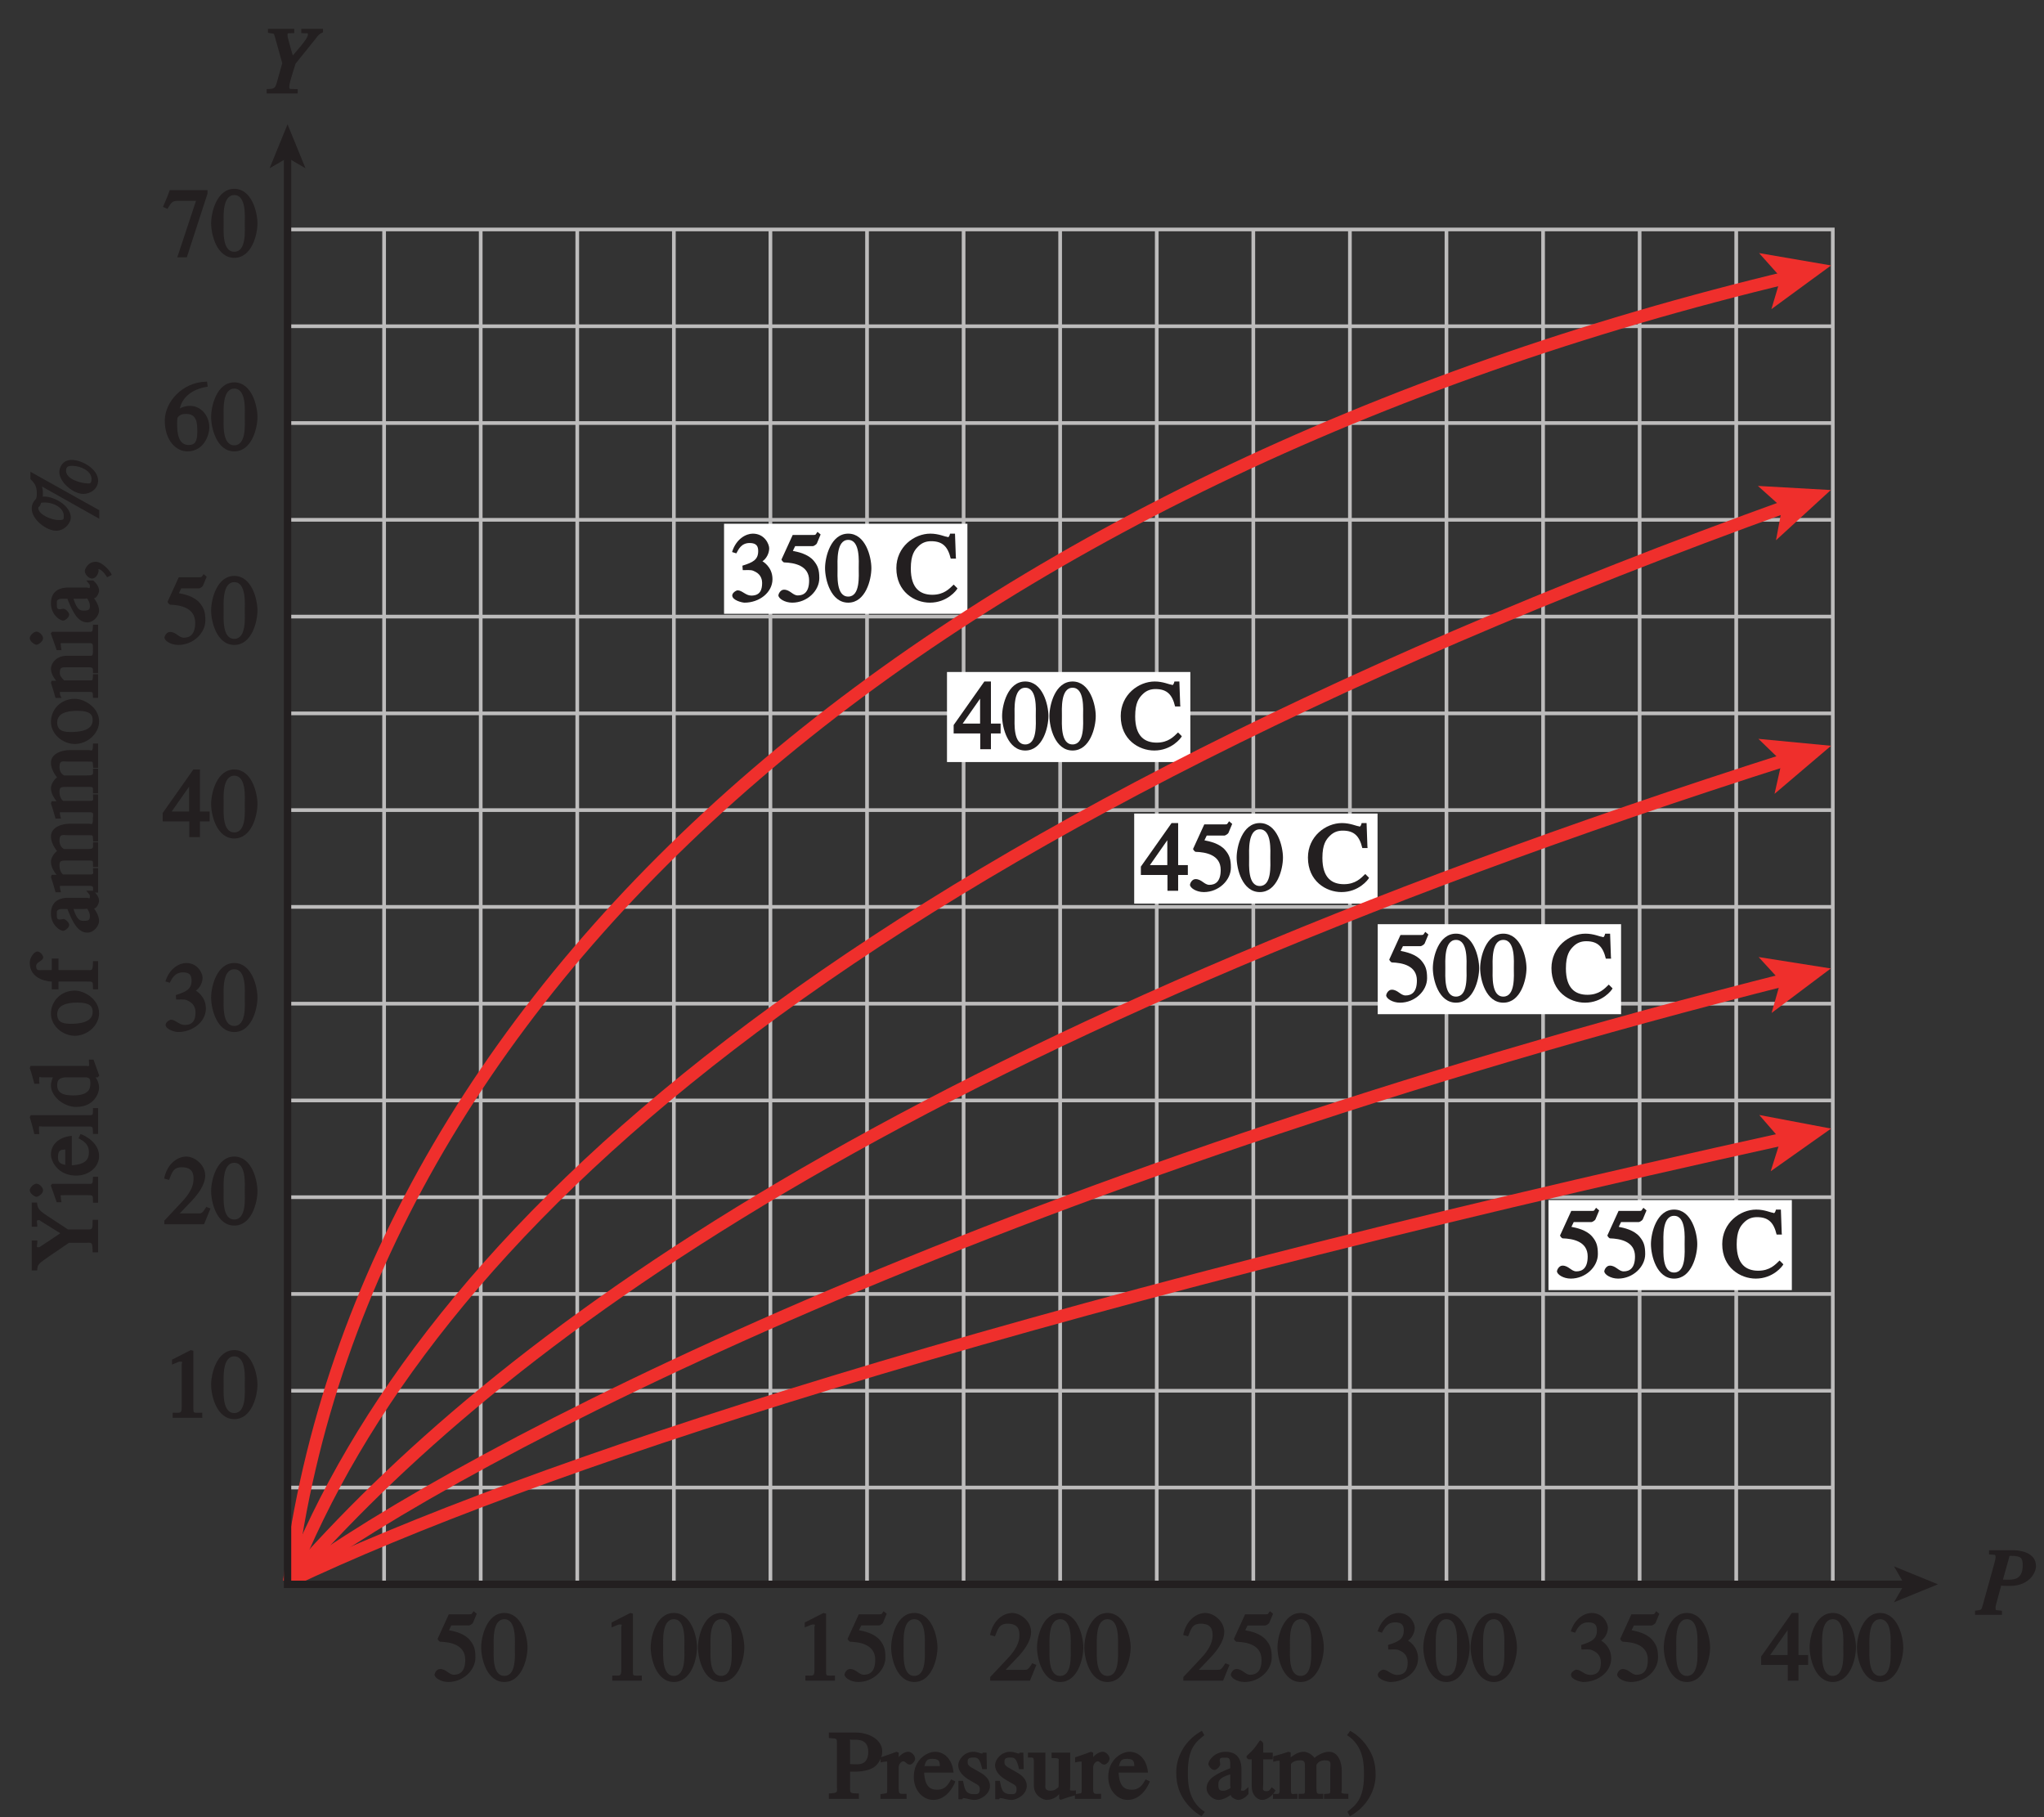 <?xml version="1.0" encoding="UTF-8"?>
<svg xmlns="http://www.w3.org/2000/svg" xmlns:xlink="http://www.w3.org/1999/xlink" width="194.4pt" height="172.8pt" viewBox="0 0 194.4 172.8" version="1.1">
<rect x="0" y="0" width="194.4" height="172.8" fill="#333333" stroke="none"/>
<defs>
<g>
<symbol overflow="visible" id="glyph0-0">
<path style="stroke:none;" d=""/>
</symbol>
<symbol overflow="visible" id="glyph0-1">
<path style="stroke:none;" d="M 4.047 -6.312 L 0.609 -6.312 L 0.391 -5.719 L -0.031 -4.719 L 0.391 -4.531 C 0.75 -5.078 0.797 -5.297 1.375 -5.297 L 3.109 -5.297 L 1.328 0.078 L 2.234 0.078 L 4.203 -5.984 L 4.203 -6.312 Z M 4.047 -6.312 "/>
</symbol>
<symbol overflow="visible" id="glyph0-2">
<path style="stroke:none;" d="M 2.25 -5.844 C 3.406 -5.844 3.25 -3.766 3.25 -3.156 C 3.25 -2.438 3.406 -0.453 2.25 -0.453 C 1.094 -0.453 1.234 -2.422 1.234 -3.156 C 1.234 -3.766 1.094 -5.844 2.25 -5.844 Z M 2.25 -6.438 C 0.594 -6.438 0.047 -4.219 0.047 -3.156 C 0.047 -2.062 0.594 0.125 2.25 0.125 C 3.906 0.125 4.453 -2.062 4.453 -3.156 C 4.453 -4.219 3.906 -6.438 2.25 -6.438 Z M 2.25 -6.438 "/>
</symbol>
<symbol overflow="visible" id="glyph0-3">
<path style="stroke:none;" d="M 4.25 -2.438 L 3.484 -2.438 L 3.484 -6.438 L 2.859 -6.438 L -0.062 -2.297 L -0.062 -1.5 L 2.469 -1.5 L 2.469 0 L 3.484 0 L 3.484 -1.5 L 4.406 -1.5 L 4.406 -2.438 Z M 2.625 -2.438 L 0.797 -2.438 L 2.688 -5.141 L 2.453 -5.141 L 2.453 -2.438 Z M 2.625 -2.438 "/>
</symbol>
<symbol overflow="visible" id="glyph0-4">
<path style="stroke:none;" d="M 4.016 -6.5 C 1.844 -6.438 0.141 -4.609 0.141 -2.797 C 0.141 -0.906 1.219 0.125 2.281 0.125 C 3.891 0.125 4.375 -1.469 4.375 -2.141 C 4.375 -3.344 3.516 -4.203 2.562 -4.203 C 2.047 -4.203 1.734 -4.047 1.578 -3.953 C 1.703 -4.719 2.438 -5.766 4.219 -6.031 L 4.156 -6.516 Z M 2.172 -3.438 C 3.125 -3.438 3.234 -2.703 3.234 -1.781 C 3.234 -0.766 2.984 -0.484 2.422 -0.484 C 1.75 -0.484 1.312 -0.969 1.312 -2.469 C 1.312 -3.016 1.344 -3.109 1.438 -3.188 C 1.672 -3.406 1.875 -3.438 2.172 -3.438 Z M 2.172 -3.438 "/>
</symbol>
<symbol overflow="visible" id="glyph0-5">
<path style="stroke:none;" d="M 1.625 -5.25 L 3.391 -5.25 C 3.484 -5.25 3.734 -5.422 3.766 -5.5 L 4.125 -6.359 L 3.828 -6.609 C 3.641 -6.359 3.688 -6.312 3.453 -6.312 L 1.469 -6.312 L 0.406 -3.984 C 0.391 -3.922 0.578 -3.703 0.641 -3.703 C 1.609 -3.672 3.031 -3.422 3.031 -1.984 C 3.031 -0.875 2.531 -0.562 1.953 -0.562 C 1.469 -0.562 1.219 -1.109 0.641 -1.109 C 0.281 -1.109 0.109 -0.672 0.109 -0.578 C 0.109 -0.266 0.719 0.125 1.422 0.125 C 2.844 0.125 4 -1 4 -2.203 C 4 -3 3.859 -3.391 3.469 -3.859 C 2.938 -4.5 1.969 -4.703 1.484 -4.797 L 1.703 -5.25 Z M 1.625 -5.25 "/>
</symbol>
<symbol overflow="visible" id="glyph0-6">
<path style="stroke:none;" d="M 1.375 -2.969 C 2 -2.984 2.094 -2.984 2.422 -2.812 C 3 -2.516 3.062 -1.984 3.062 -1.75 C 3.062 -1.078 2.859 -0.547 2.031 -0.547 C 1.5 -0.547 1.156 -1.047 0.734 -1.047 C 0.594 -1.047 0.219 -0.812 0.219 -0.562 C 0.219 -0.094 1.172 0.125 1.391 0.125 C 2.797 0.125 4.047 -0.844 4.047 -2.109 C 4.047 -3.297 3.109 -3.797 3.094 -3.812 C 3.453 -4.047 3.734 -4.547 3.734 -5.047 C 3.734 -5.406 3.328 -6.438 2.172 -6.438 C 1.562 -6.438 0.594 -5.969 0.203 -4.688 L 0.609 -4.562 C 0.797 -4.891 1.047 -5.547 1.875 -5.547 C 2.531 -5.547 2.688 -5.234 2.688 -4.781 C 2.688 -3.953 2.188 -3.703 1.188 -3.391 L 1.219 -2.969 Z M 1.375 -2.969 "/>
</symbol>
<symbol overflow="visible" id="glyph0-7">
<path style="stroke:none;" d="M 4.281 -1.578 L 4.094 -1.656 C 3.688 -1.016 3.641 -1.031 3.297 -1.031 L 1.562 -1.031 L 2.781 -2.312 C 3.172 -2.734 3.984 -3.688 3.984 -4.641 C 3.984 -5.641 3 -6.438 2.188 -6.438 C 1.391 -6.438 0.375 -5.812 0.078 -4.344 L 0.547 -4.219 C 0.828 -4.906 0.938 -5.422 1.75 -5.422 C 2.812 -5.422 2.875 -4.766 2.875 -4.297 C 2.875 -3.625 2.531 -2.938 1.75 -2.109 L 0.094 -0.344 L 0.094 0 L 3.875 0 L 4.484 -1.5 Z M 4.281 -1.578 "/>
</symbol>
<symbol overflow="visible" id="glyph0-8">
<path style="stroke:none;" d="M 1.062 0 L 3.703 0 L 3.703 -0.484 C 2.875 -0.484 2.859 -0.406 2.859 -0.844 L 2.859 -6.375 L 2.609 -6.438 L 0.828 -5.531 L 0.828 -5.062 C 1.5 -5.344 1.5 -5.344 1.609 -5.344 C 1.922 -5.344 1.75 -5.281 1.75 -5.078 L 1.75 -1.016 C 1.75 -0.344 1.578 -0.5 0.891 -0.484 L 0.891 0 Z M 1.062 0 "/>
</symbol>
<symbol overflow="visible" id="glyph0-9">
<path style="stroke:none;" d="M 0.141 -5.781 C 0.797 -5.719 0.734 -5.781 0.734 -5.141 L 0.734 -1.25 C 0.734 -0.609 0.906 -0.578 -0.031 -0.516 L -0.031 0 L 2.828 0 L 2.828 -0.516 C 1.969 -0.547 1.984 -0.5 1.984 -1.156 L 1.984 -2.594 C 2.031 -2.594 2.203 -2.594 2.422 -2.594 C 3.359 -2.594 4.062 -2.797 4.453 -3.172 C 4.594 -3.312 5.047 -3.812 5.047 -4.516 C 5.047 -5.656 3.766 -6.312 2.516 -6.312 L -0.031 -6.312 L -0.031 -5.797 Z M 1.984 -5.484 C 1.984 -5.781 1.922 -5.625 2.188 -5.625 C 2.578 -5.625 3.719 -5.781 3.719 -4.484 C 3.719 -3.125 2.688 -3.297 2.359 -3.297 C 2.172 -3.297 1.984 -3.312 1.984 -3.312 Z M 1.984 -5.484 "/>
</symbol>
<symbol overflow="visible" id="glyph0-10">
<path style="stroke:none;" d="M 0.516 -0.922 C 0.516 -0.422 0.547 -0.578 -0.125 -0.453 L -0.125 0 L 2.359 0 L 2.359 -0.484 C 1.75 -0.5 1.609 -0.359 1.609 -0.984 L 1.609 -3 C 1.609 -3.297 1.844 -3.578 2.047 -3.578 C 2.266 -3.578 2.359 -3.266 2.672 -3.266 C 2.891 -3.266 3.172 -3.594 3.172 -3.828 C 3.172 -4.125 2.828 -4.484 2.531 -4.484 C 2.188 -4.484 1.75 -4.25 1.375 -3.672 L 1.609 -3.672 L 1.609 -4.406 L 1.391 -4.484 C 0.953 -4.312 0.5 -4.156 -0.109 -3.953 L -0.109 -3.469 C 0.141 -3.531 0.25 -3.547 0.375 -3.547 C 0.516 -3.547 0.516 -3.703 0.516 -3.172 Z M 0.516 -0.922 "/>
</symbol>
<symbol overflow="visible" id="glyph0-11">
<path style="stroke:none;" d="M 3.547 -1.766 C 3.344 -1.438 3.078 -0.875 2.281 -0.875 C 1.688 -0.875 1.109 -1.078 1.031 -2.5 L 3.828 -2.5 C 3.703 -3.844 2.906 -4.484 2.062 -4.484 C 1.344 -4.484 0.047 -3.766 0.047 -2.094 C 0.047 -0.812 0.906 0.094 1.906 0.094 C 3.203 0.094 3.891 -1.312 4 -1.672 L 3.594 -1.859 Z M 1.031 -2.953 C 1.172 -3.75 1.375 -3.812 1.859 -3.812 C 2.578 -3.812 2.5 -3.391 2.531 -3.125 L 1.078 -3.125 Z M 1.031 -2.953 "/>
</symbol>
<symbol overflow="visible" id="glyph0-12">
<path style="stroke:none;" d="M 3 -3 L 2.969 -4.406 L 2.625 -4.406 C 2.547 -4.312 2.625 -4.312 2.547 -4.312 C 2.391 -4.312 2.109 -4.484 1.719 -4.484 C 0.844 -4.484 0.281 -3.719 0.281 -3.219 C 0.281 -2.547 0.828 -2.094 1.391 -1.766 L 1.906 -1.469 C 2.203 -1.312 2.328 -1.219 2.328 -0.938 C 2.328 -0.422 2.078 -0.453 1.766 -0.453 C 0.891 -0.453 0.875 -1.062 0.734 -1.719 L 0.297 -1.719 L 0.297 0.031 L 0.672 0.031 C 0.75 -0.094 0.672 -0.078 0.781 -0.078 C 1.031 -0.078 1.422 0.094 1.828 0.094 C 2.406 0.094 3.297 -0.453 3.297 -1.234 C 3.297 -1.781 2.938 -2.156 2.5 -2.438 L 1.516 -3 C 1.188 -3.203 1.172 -3.344 1.172 -3.516 C 1.172 -3.75 1.203 -3.938 1.703 -3.938 C 2.094 -3.938 2.328 -3.922 2.562 -2.828 L 3 -2.828 Z M 3 -3 "/>
</symbol>
<symbol overflow="visible" id="glyph0-13">
<path style="stroke:none;" d="M 4.312 -0.797 C 3.766 -0.781 3.922 -0.812 3.922 -1.141 L 3.922 -4.406 L 2.156 -4.406 L 2.156 -3.891 C 2.969 -3.875 2.828 -3.859 2.828 -3.5 L 2.828 -1.391 C 2.828 -1.094 2.812 -1.125 2.734 -1.047 C 2.484 -0.859 2.344 -0.781 2.062 -0.781 C 1.469 -0.781 1.562 -1.156 1.562 -1.281 L 1.562 -4.406 L -0.094 -4.406 L -0.094 -3.938 C 0.344 -3.906 0.469 -4.062 0.469 -3.516 L 0.469 -1.25 C 0.469 -0.297 1.344 0.094 1.703 0.094 C 1.875 0.094 2.422 0.016 2.766 -0.344 L 2.875 -0.453 L 2.875 -0.031 L 3 0.094 C 3.484 -0.078 3.828 -0.203 4.469 -0.359 L 4.469 -0.812 Z M 4.312 -0.797 "/>
</symbol>
<symbol overflow="visible" id="glyph0-14">
<path style="stroke:none;" d=""/>
</symbol>
<symbol overflow="visible" id="glyph0-15">
<path style="stroke:none;" d="M 2.531 -6.375 C 1.141 -5.547 0.266 -4.078 0.266 -2.531 C 0.266 -1.281 0.609 -0.516 1.047 0.141 C 1.391 0.641 1.984 1.266 2.672 1.641 L 2.984 1.234 C 1.328 0.172 1.375 -1.672 1.375 -2.594 C 1.375 -4.875 2.188 -5.453 2.938 -6.062 L 2.703 -6.484 Z M 2.531 -6.375 "/>
</symbol>
<symbol overflow="visible" id="glyph0-16">
<path style="stroke:none;" d="M 2.406 -1.281 C 2.406 -1.016 2.562 -1.078 2.109 -0.859 C 2.062 -0.844 1.922 -0.781 1.719 -0.781 C 1.391 -0.781 1.281 -0.875 1.281 -1.312 L 1.281 -1.328 C 1.281 -1.625 1.219 -1.969 2.406 -2.344 Z M 3.859 -0.891 C 3.75 -0.812 3.766 -0.781 3.578 -0.781 C 3.312 -0.781 3.469 -0.859 3.469 -1.109 L 3.469 -2.875 C 3.469 -3.406 3.312 -4.484 1.969 -4.484 C 0.922 -4.484 0.328 -3.672 0.328 -3.312 C 0.328 -3.172 0.609 -2.75 0.891 -2.75 C 1.125 -2.75 1.453 -3.109 1.453 -3.297 C 1.453 -3.391 1.406 -3.516 1.406 -3.656 C 1.406 -3.938 1.594 -3.922 1.891 -3.922 C 2.156 -3.922 2.406 -4 2.406 -3.344 L 2.406 -2.922 C 1.109 -2.406 0.156 -1.922 0.156 -1.016 C 0.156 -0.406 0.797 0.094 1.281 0.094 C 1.781 0.094 2.375 -0.312 2.453 -0.391 C 2.469 -0.094 3.016 0.094 3.172 0.094 C 3.328 0.094 3.719 0.031 4.141 -0.469 L 4.141 -1.125 Z M 3.859 -0.891 "/>
</symbol>
<symbol overflow="visible" id="glyph0-17">
<path style="stroke:none;" d="M 2.297 -4.406 L 1.547 -4.406 L 1.547 -5.266 C 1.547 -5.344 1.391 -5.562 1.234 -5.562 C 0.859 -5.031 0.734 -4.828 0.391 -4.484 C 0.188 -4.281 -0.047 -4.109 -0.047 -4 C -0.047 -3.969 0.016 -3.812 0.141 -3.766 L 0.453 -3.766 L 0.453 -1.219 C 0.453 -0.328 1 0.094 1.453 0.094 C 1.875 0.094 2.406 -0.25 2.719 -0.812 L 2.359 -1.109 C 2.172 -0.875 2.141 -0.734 1.844 -0.734 C 1.391 -0.734 1.547 -1.078 1.547 -1.359 L 1.547 -3.766 L 2.453 -3.766 L 2.453 -4.406 Z M 2.297 -4.406 "/>
</symbol>
<symbol overflow="visible" id="glyph0-18">
<path style="stroke:none;" d="M 0.609 -0.938 C 0.609 -0.328 0.5 -0.5 -0.031 -0.484 L -0.031 0 L 2.297 0 L 2.297 -0.484 C 1.828 -0.5 1.688 -0.328 1.688 -0.781 L 1.688 -3.312 C 1.688 -3.359 1.938 -3.672 2.562 -3.672 C 3.031 -3.672 3.016 -3.484 3.016 -2.891 L 3.016 -0.938 C 3.016 -0.359 2.984 -0.516 2.406 -0.484 L 2.406 0 L 4.75 0 L 4.75 -0.484 C 4.219 -0.5 4.109 -0.344 4.109 -1.031 L 4.109 -3.25 C 4.25 -3.469 4.453 -3.672 4.938 -3.672 C 5.594 -3.672 5.422 -3.312 5.422 -2.859 L 5.422 -0.953 C 5.422 -0.375 5.453 -0.547 4.828 -0.469 L 4.828 0 L 7.141 0 L 7.141 -0.484 L 6.734 -0.5 C 6.344 -0.562 6.516 -0.656 6.516 -0.859 L 6.516 -2.703 C 6.516 -3.375 6.234 -4.484 5.297 -4.484 C 4.578 -4.484 3.906 -3.891 3.922 -3.906 C 3.906 -3.938 3.469 -4.484 2.875 -4.484 C 2.391 -4.484 1.906 -4.156 1.656 -3.953 L 1.656 -4.422 L 1.438 -4.484 C 1.016 -4.344 0.594 -4.203 0 -4.047 L 0 -3.531 C 0.25 -3.594 0.328 -3.625 0.453 -3.625 C 0.609 -3.625 0.609 -3.781 0.609 -3.219 Z M 0.609 -0.938 "/>
</symbol>
<symbol overflow="visible" id="glyph0-19">
<path style="stroke:none;" d="M 0.453 1.547 C 1.859 0.719 2.734 -0.75 2.734 -2.297 C 2.734 -3.547 2.391 -4.312 1.938 -4.969 C 1.609 -5.469 1.016 -6.109 0.312 -6.469 L 0.016 -6.062 C 1.672 -5 1.625 -3.156 1.625 -2.234 C 1.625 0.047 0.797 0.625 0.047 1.219 L 0.281 1.641 Z M 0.453 1.547 "/>
</symbol>
<symbol overflow="visible" id="glyph0-20">
<path style="stroke:none;" d="M 5.734 -4.234 L 5.656 -6.438 L 5.188 -6.438 C 5.062 -5.953 4.938 -6.141 4.891 -6.141 C 4.703 -6.141 4.109 -6.438 3.312 -6.438 C 1.766 -6.438 0.078 -5.172 0.078 -3.156 C 0.078 -0.906 1.812 0.125 3.266 0.125 C 4.906 0.125 5.812 -1.047 5.891 -1.234 L 5.531 -1.594 C 5.125 -1.203 4.609 -0.625 3.5 -0.625 C 2.359 -0.625 1.453 -1.219 1.453 -3.125 C 1.453 -4.422 1.812 -4.875 2.156 -5.219 C 2.531 -5.594 2.938 -5.719 3.391 -5.719 C 4.5 -5.719 4.984 -5.172 5.25 -4.062 L 5.75 -4.062 Z M 5.734 -4.234 "/>
</symbol>
<symbol overflow="visible" id="glyph1-0">
<path style="stroke:none;" d=""/>
</symbol>
<symbol overflow="visible" id="glyph1-1">
<path style="stroke:none;" d="M -6.312 -6.328 L -6.312 -4.188 L -5.781 -4.188 C -5.781 -4.641 -5.938 -4.812 -5.656 -4.812 C -5.531 -4.812 -5.547 -4.781 -5.453 -4.719 L -3.594 -3.562 L -5.422 -2.344 C -5.531 -2.266 -5.578 -2.234 -5.672 -2.234 C -5.938 -2.234 -5.766 -2.297 -5.781 -2.875 L -6.312 -2.875 L -6.312 -0.031 L -5.797 -0.031 C -5.75 -0.609 -5.766 -0.609 -4.422 -1.531 L -2.766 -2.656 L -1.25 -2.656 C -0.562 -2.656 -0.547 -2.812 -0.516 -1.75 L 0 -1.75 L 0 -4.844 L -0.516 -4.844 C -0.531 -3.875 -0.5 -3.922 -1.156 -3.922 L -2.859 -3.922 L -4.812 -5.203 C -5.766 -5.828 -5.75 -6 -5.812 -6.484 L -6.312 -6.484 Z M -6.312 -6.328 "/>
</symbol>
<symbol overflow="visible" id="glyph1-2">
<path style="stroke:none;" d="M 0 -0.141 L 0 -2.438 L -0.484 -2.438 C -0.516 -1.656 -0.5 -1.766 -1.094 -1.766 L -4.375 -1.766 L -4.5 -1.609 C -4.312 -1.109 -4.156 -0.641 -3.938 -0.016 L -3.484 -0.016 C -3.531 -0.297 -3.547 -0.406 -3.547 -0.547 C -3.547 -0.688 -3.703 -0.688 -3.172 -0.688 L -1.094 -0.688 C -0.391 -0.688 -0.516 -0.703 -0.484 0.031 L 0 0.031 Z M -5.859 -0.531 C -5.688 -0.531 -5.234 -0.828 -5.234 -1.156 C -5.234 -1.422 -5.594 -1.781 -5.859 -1.781 C -6.109 -1.781 -6.5 -1.422 -6.5 -1.156 C -6.5 -0.844 -6.031 -0.531 -5.859 -0.531 Z M -5.859 -0.531 "/>
</symbol>
<symbol overflow="visible" id="glyph1-3">
<path style="stroke:none;" d="M -1.766 -3.547 C -1.438 -3.344 -0.875 -3.078 -0.875 -2.281 C -0.875 -1.688 -1.078 -1.109 -2.5 -1.031 L -2.5 -3.828 C -3.844 -3.703 -4.484 -2.906 -4.484 -2.062 C -4.484 -1.344 -3.766 -0.047 -2.094 -0.047 C -0.812 -0.047 0.094 -0.906 0.094 -1.906 C 0.094 -3.203 -1.312 -3.891 -1.672 -4 L -1.859 -3.594 Z M -2.953 -1.031 C -3.75 -1.172 -3.812 -1.375 -3.812 -1.859 C -3.812 -2.578 -3.391 -2.5 -3.125 -2.531 L -3.125 -1.078 Z M -2.953 -1.031 "/>
</symbol>
<symbol overflow="visible" id="glyph1-4">
<path style="stroke:none;" d="M 0 -0.188 L 0 -2.469 L -0.484 -2.469 C -0.516 -1.797 -0.406 -1.797 -0.922 -1.797 L -6.406 -1.797 L -6.5 -1.609 C -6.344 -1.125 -6.219 -0.641 -6.062 0 L -5.594 0 C -5.609 -0.281 -5.625 -0.359 -5.625 -0.484 C -5.625 -0.828 -5.656 -0.719 -5.25 -0.719 L -0.953 -0.719 C -0.453 -0.719 -0.516 -0.719 -0.484 -0.016 L 0 -0.016 Z M 0 -0.188 "/>
</symbol>
<symbol overflow="visible" id="glyph1-5">
<path style="stroke:none;" d="M -1.078 -2.891 C -0.75 -2.812 -0.734 -2.641 -0.734 -2.266 C -0.734 -1.672 -1.047 -1.172 -2.391 -1.172 C -3.625 -1.172 -3.891 -1.625 -3.891 -2.141 C -3.891 -2.562 -3.766 -2.828 -3.156 -2.891 Z M -0.875 -4.422 C -0.828 -3.812 -0.828 -3.984 -1.203 -3.984 L -6.422 -3.984 L -6.5 -3.766 C -6.344 -3.344 -6.219 -2.891 -6.062 -2.281 L -5.578 -2.281 C -5.609 -2.516 -5.609 -2.609 -5.609 -2.656 C -5.609 -3.062 -5.594 -2.891 -5.328 -2.891 L -4.297 -2.891 C -4.312 -2.875 -4.484 -2.5 -4.484 -2.109 C -4.484 -1.094 -3.281 -0.078 -2.094 -0.078 C -0.266 -0.078 0.094 -1.531 0.094 -1.875 C 0.094 -2.547 -0.281 -3 -0.484 -3.125 L -0.484 -2.891 L -0.031 -2.891 L 0.109 -3.062 C -0.078 -3.578 -0.219 -3.984 -0.438 -4.578 L -0.875 -4.578 Z M -0.875 -4.422 "/>
</symbol>
<symbol overflow="visible" id="glyph1-6">
<path style="stroke:none;" d=""/>
</symbol>
<symbol overflow="visible" id="glyph1-7">
<path style="stroke:none;" d="M -4.484 -2.203 C -4.484 -1 -3.328 -0.094 -2.219 -0.094 C -1.016 -0.094 0.094 -1.078 0.094 -2.234 C 0.094 -3.594 -1.328 -4.391 -2.219 -4.391 C -3.531 -4.391 -4.484 -3.391 -4.484 -2.203 Z M -0.516 -2.359 C -0.516 -1.281 -1.984 -1.234 -2.656 -1.234 C -3.594 -1.234 -3.891 -1.562 -3.891 -2.141 C -3.891 -2.969 -3.078 -3.25 -1.969 -3.25 C -0.672 -3.25 -0.516 -2.812 -0.516 -2.359 Z M -0.516 -2.359 "/>
</symbol>
<symbol overflow="visible" id="glyph1-8">
<path style="stroke:none;" d="M -4.406 -2.781 L -4.406 -1.844 L -5.266 -1.844 C -5.594 -1.844 -5.891 -1.719 -5.891 -2.219 C -5.891 -2.641 -5.219 -2.688 -5.219 -3.062 C -5.219 -3.234 -5.516 -3.609 -5.766 -3.609 C -6.078 -3.609 -6.5 -3.047 -6.5 -2.547 C -6.5 -0.922 -4.719 -0.75 -4.406 -0.75 L -4.406 -0.016 L -3.766 -0.016 L -3.766 -0.75 L -1.109 -0.75 C -0.406 -0.75 -0.516 -0.781 -0.484 -0.016 L 0 -0.016 L 0 -2.688 L -0.484 -2.688 C -0.5 -1.688 -0.562 -1.844 -1.109 -1.844 L -3.766 -1.844 L -3.766 -2.938 L -4.406 -2.938 Z M -4.406 -2.781 "/>
</symbol>
<symbol overflow="visible" id="glyph1-9">
<path style="stroke:none;" d="M -1.281 -2.406 C -1.016 -2.406 -1.078 -2.562 -0.859 -2.109 C -0.844 -2.062 -0.781 -1.922 -0.781 -1.719 C -0.781 -1.391 -0.875 -1.281 -1.312 -1.281 L -1.328 -1.281 C -1.625 -1.281 -1.969 -1.219 -2.344 -2.406 Z M -0.891 -3.859 C -0.812 -3.75 -0.781 -3.766 -0.781 -3.578 C -0.781 -3.312 -0.859 -3.469 -1.109 -3.469 L -2.875 -3.469 C -3.406 -3.469 -4.484 -3.312 -4.484 -1.969 C -4.484 -0.922 -3.672 -0.328 -3.312 -0.328 C -3.172 -0.328 -2.75 -0.609 -2.75 -0.891 C -2.75 -1.125 -3.109 -1.453 -3.297 -1.453 C -3.391 -1.453 -3.516 -1.406 -3.656 -1.406 C -3.938 -1.406 -3.922 -1.594 -3.922 -1.891 C -3.922 -2.156 -4 -2.406 -3.344 -2.406 L -2.922 -2.406 C -2.406 -1.109 -1.922 -0.156 -1.016 -0.156 C -0.406 -0.156 0.094 -0.797 0.094 -1.281 C 0.094 -1.781 -0.312 -2.375 -0.391 -2.453 C -0.094 -2.469 0.094 -3.016 0.094 -3.172 C 0.094 -3.328 0.031 -3.719 -0.469 -4.141 L -1.125 -4.141 Z M -0.891 -3.859 "/>
</symbol>
<symbol overflow="visible" id="glyph1-10">
<path style="stroke:none;" d="M -0.938 -0.609 C -0.328 -0.609 -0.5 -0.5 -0.484 0.031 L 0 0.031 L 0 -2.297 L -0.484 -2.297 C -0.5 -1.828 -0.328 -1.688 -0.781 -1.688 L -3.312 -1.688 C -3.359 -1.688 -3.672 -1.938 -3.672 -2.562 C -3.672 -3.031 -3.484 -3.016 -2.891 -3.016 L -0.938 -3.016 C -0.359 -3.016 -0.516 -2.984 -0.484 -2.406 L 0 -2.406 L 0 -4.75 L -0.484 -4.75 C -0.5 -4.219 -0.344 -4.109 -1.031 -4.109 L -3.25 -4.109 C -3.469 -4.25 -3.672 -4.453 -3.672 -4.938 C -3.672 -5.594 -3.312 -5.422 -2.859 -5.422 L -0.953 -5.422 C -0.375 -5.422 -0.547 -5.453 -0.469 -4.828 L 0 -4.828 L 0 -7.141 L -0.484 -7.141 L -0.5 -6.734 C -0.562 -6.344 -0.656 -6.516 -0.859 -6.516 L -2.703 -6.516 C -3.375 -6.516 -4.484 -6.234 -4.484 -5.297 C -4.484 -4.578 -3.891 -3.906 -3.906 -3.922 C -3.938 -3.906 -4.484 -3.469 -4.484 -2.875 C -4.484 -2.391 -4.156 -1.906 -3.953 -1.656 L -4.422 -1.656 L -4.484 -1.438 C -4.344 -1.016 -4.203 -0.594 -4.047 0 L -3.531 0 C -3.594 -0.25 -3.625 -0.328 -3.625 -0.453 C -3.625 -0.609 -3.781 -0.609 -3.219 -0.609 Z M -0.938 -0.609 "/>
</symbol>
<symbol overflow="visible" id="glyph1-11">
<path style="stroke:none;" d="M -0.984 -0.547 C -0.453 -0.547 -0.516 -0.578 -0.484 0.016 L 0 0.016 L 0 -2.234 L -0.484 -2.234 C -0.516 -1.609 -0.484 -1.641 -0.781 -1.641 L -3.234 -1.641 C -3.516 -1.938 -3.641 -2.094 -3.641 -2.359 C -3.641 -2.891 -3.484 -2.891 -2.938 -2.891 L -1.062 -2.891 C -0.375 -2.891 -0.516 -2.828 -0.484 -2.328 L 0 -2.328 L 0 -4.531 L -0.484 -4.531 C -0.516 -3.922 -0.484 -3.984 -0.906 -3.984 L -2.969 -3.984 C -4.062 -3.984 -4.484 -3.172 -4.484 -2.766 C -4.484 -2.234 -4.125 -1.766 -3.984 -1.609 L -4.422 -1.609 L -4.484 -1.391 C -4.344 -0.969 -4.203 -0.547 -4.047 0.031 L -3.484 0.031 C -3.641 -0.297 -3.625 -0.281 -3.625 -0.406 C -3.625 -0.547 -3.781 -0.547 -3.219 -0.547 Z M -0.984 -0.547 "/>
</symbol>
<symbol overflow="visible" id="glyph1-12">
<path style="stroke:none;" d="M 1.266 -0.75 C 1.172 -1.016 0.406 -1.922 -0.219 -1.922 C -0.969 -1.922 -1.266 -1.234 -1.266 -1.031 C -1.266 -0.797 -0.953 -0.328 -0.562 -0.328 C -0.203 -0.328 0.047 -0.828 0.047 -1.062 C 0.047 -1.125 0.047 -1.172 0.031 -1.203 C 0.031 -1.234 0.016 -1.266 0.016 -1.281 C 0.016 -1.344 -0.109 -1.234 -0.031 -1.234 C 0.141 -1.234 0.422 -1.141 0.859 -0.453 L 1.297 -0.672 Z M 1.266 -0.75 "/>
</symbol>
<symbol overflow="visible" id="glyph1-13">
<path style="stroke:none;" d="M -3.688 -5.969 C -3.688 -4.984 -2.359 -3.875 -1.406 -3.875 C -0.781 -3.875 0 -4.312 0 -5.141 C 0 -6.234 -1.516 -7.109 -2.516 -7.109 C -3.453 -7.109 -3.688 -6.297 -3.688 -5.969 Z M -3.047 -6.078 C -3.047 -6.438 -2.891 -6.547 -2.453 -6.547 C -1.688 -6.547 -0.625 -6.078 -0.625 -5.297 C -0.625 -4.719 -0.938 -4.891 -1.125 -4.891 C -1.5 -4.891 -3.047 -5.219 -3.047 -6.078 Z M -6.438 -5.703 L -6.438 -5.297 C -6.109 -4.938 -5.828 -4.703 -5.828 -3.938 C -5.828 -3.469 -5.891 -3.422 -6.016 -3.281 C -6.141 -3.141 -6.312 -2.891 -6.312 -2.484 C -6.312 -1.422 -4.891 -0.375 -4 -0.375 C -3.094 -0.375 -2.594 -1.203 -2.594 -1.609 C -2.594 -2.766 -4.172 -3.625 -5.109 -3.625 C -5.297 -3.625 -5.375 -3.594 -5.234 -3.641 C -5.281 -3.531 -5.25 -3.641 -5.25 -3.984 C -5.25 -4.469 -5.422 -4.844 -5.469 -4.891 L -5.609 -4.734 L 0.109 -1.516 L 0.109 -2.328 L -6.438 -5.984 Z M -3.266 -1.797 C -3.266 -1.438 -3.25 -1.391 -3.75 -1.391 C -4.484 -1.391 -5.688 -1.938 -5.688 -2.531 C -5.688 -2.703 -5.547 -2.578 -5.422 -3.031 C -5.406 -3.031 -5.297 -3.062 -5.141 -3.062 C -4.141 -3.062 -3.266 -2.516 -3.266 -1.797 Z M -3.266 -1.797 "/>
</symbol>
<symbol overflow="visible" id="glyph2-0">
<path style="stroke:none;" d=""/>
</symbol>
<symbol overflow="visible" id="glyph2-1">
<path style="stroke:none;" d="M 1.312 -5.734 C 1.688 -5.688 1.766 -5.797 1.766 -5.469 C 1.766 -5.344 1.688 -5.016 1.625 -4.812 L 0.562 -0.984 C 0.391 -0.406 0.453 -0.484 -0.188 -0.391 L -0.188 0 L 2.375 0 L 2.375 -0.391 C 1.734 -0.484 1.766 -0.359 1.766 -0.672 C 1.766 -0.812 1.766 -0.812 1.875 -1.219 L 2.297 -2.781 C 2.375 -2.766 2.5 -2.75 3.125 -2.75 C 4.938 -2.75 5.609 -3.984 5.609 -4.641 C 5.609 -6 3.938 -6.141 3.547 -6.141 L 1.141 -6.141 L 1.141 -5.75 Z M 3.062 -5.484 C 3.109 -5.594 2.984 -5.609 3.266 -5.609 C 4.25 -5.609 4.344 -5.359 4.344 -4.703 C 4.344 -3.219 3.328 -3.344 2.656 -3.344 C 2.547 -3.344 2.438 -3.359 2.469 -3.359 Z M 3.062 -5.484 "/>
</symbol>
<symbol overflow="visible" id="glyph2-2">
<path style="stroke:none;" d="M 0.812 -5.734 C 1.281 -5.656 1.172 -5.781 1.328 -5.281 L 2 -2.875 L 1.469 -0.984 C 1.297 -0.391 1.125 -0.453 0.516 -0.406 L 0.516 0 L 3.469 0 L 3.469 -0.406 C 2.672 -0.453 2.672 -0.328 2.672 -0.672 C 2.672 -0.922 2.859 -1.5 3 -1.984 L 3.266 -2.828 L 5.188 -5.219 C 5.469 -5.578 5.453 -5.609 5.875 -5.812 L 5.875 -6.141 L 3.812 -6.141 L 3.812 -5.734 C 4.453 -5.688 4.438 -5.812 4.438 -5.562 C 4.438 -5.188 3.203 -3.859 3 -3.609 C 2.875 -4.094 2.5 -5.281 2.5 -5.531 C 2.5 -5.812 2.562 -5.703 3.141 -5.734 L 3.141 -6.141 L 0.641 -6.141 L 0.641 -5.766 Z M 0.812 -5.734 "/>
</symbol>
</g>
<clipPath id="clip1">
  <path d="M 78 164 L 131 164 L 131 172.801 L 78 172.801 Z M 78 164 "/>
</clipPath>
<clipPath id="clip2">
  <path d="M 0 0 L 194.398 0 L 194.398 172.801 L 0 172.801 Z M 0 0 "/>
</clipPath>
</defs>
<g id="surface1">
<path style="fill:none;stroke-width:0.35;stroke-linecap:butt;stroke-linejoin:miter;stroke:rgb(74.12%,73.648%,73.766%);stroke-opacity:1;stroke-miterlimit:4;" d="M 139.319 623.827 L 139.319 494.932 M 130.131 623.827 L 130.131 494.932 M 157.69 623.827 L 157.69 494.932 M 148.502 623.827 L 148.502 494.932 M 176.061 623.827 L 176.061 494.932 M 166.873 623.827 L 166.873 494.932 M 194.428 623.827 L 194.428 494.932 M 185.245 623.827 L 185.245 494.932 M 212.799 623.827 L 212.799 494.932 M 203.616 623.827 L 203.616 494.932 M 231.17 623.827 L 231.17 494.932 M 221.987 623.827 L 221.987 494.932 M 249.541 623.827 L 249.541 494.932 M 258.729 623.827 L 258.729 494.932 M 240.358 623.827 L 240.358 494.932 M 120.983 605.373 L 267.916 605.373 M 120.983 614.577 L 267.916 614.577 M 120.983 586.967 L 267.916 586.967 M 120.983 596.17 L 267.916 596.17 M 120.983 568.565 L 267.916 568.565 M 120.983 577.764 L 267.916 577.764 M 120.983 550.159 L 267.916 550.159 M 120.983 559.362 L 267.916 559.362 M 120.983 531.756 L 267.916 531.756 M 120.983 540.955 L 267.916 540.955 M 120.983 513.35 L 267.916 513.35 M 120.983 504.147 L 267.916 504.147 M 120.983 522.553 L 267.916 522.553 M 120.948 623.78 L 267.913 623.78 L 267.913 494.944 L 120.948 494.944 Z M 120.948 623.78 " transform="matrix(1,0,0,-1,-93.6,645.6)"/>
<g style="fill:rgb(13.73%,12.16%,12.549%);fill-opacity:1;">
  <use xlink:href="#glyph0-1" x="15.533" y="24.393"/>
  <use xlink:href="#glyph0-2" x="20.033" y="24.393"/>
</g>
<g style="fill:rgb(13.73%,12.16%,12.549%);fill-opacity:1;">
  <use xlink:href="#glyph0-3" x="167.562" y="159.819"/>
  <use xlink:href="#glyph0-2" x="172.062" y="159.819"/>
  <use xlink:href="#glyph0-2" x="176.562" y="159.819"/>
</g>
<g style="fill:rgb(13.73%,12.16%,12.549%);fill-opacity:1;">
  <use xlink:href="#glyph0-4" x="15.533" y="42.798"/>
  <use xlink:href="#glyph0-2" x="20.033" y="42.798"/>
</g>
<g style="fill:rgb(13.73%,12.16%,12.549%);fill-opacity:1;">
  <use xlink:href="#glyph0-5" x="15.533" y="61.203"/>
  <use xlink:href="#glyph0-2" x="20.033" y="61.203"/>
</g>
<g style="fill:rgb(13.73%,12.16%,12.549%);fill-opacity:1;">
  <use xlink:href="#glyph0-3" x="15.533" y="79.608"/>
  <use xlink:href="#glyph0-2" x="20.033" y="79.608"/>
</g>
<g style="fill:rgb(13.73%,12.16%,12.549%);fill-opacity:1;">
  <use xlink:href="#glyph0-6" x="15.533" y="98.013"/>
  <use xlink:href="#glyph0-2" x="20.033" y="98.013"/>
</g>
<g style="fill:rgb(13.73%,12.16%,12.549%);fill-opacity:1;">
  <use xlink:href="#glyph0-7" x="15.533" y="116.418"/>
  <use xlink:href="#glyph0-2" x="20.033" y="116.418"/>
</g>
<g style="fill:rgb(13.73%,12.16%,12.549%);fill-opacity:1;">
  <use xlink:href="#glyph0-8" x="15.533" y="134.823"/>
  <use xlink:href="#glyph0-2" x="20.033" y="134.823"/>
</g>
<g style="fill:rgb(13.73%,12.16%,12.549%);fill-opacity:1;">
  <use xlink:href="#glyph0-6" x="149.191" y="159.82"/>
  <use xlink:href="#glyph0-5" x="153.691" y="159.82"/>
  <use xlink:href="#glyph0-2" x="158.191" y="159.82"/>
</g>
<g style="fill:rgb(13.73%,12.16%,12.549%);fill-opacity:1;">
  <use xlink:href="#glyph0-6" x="130.821" y="159.82"/>
  <use xlink:href="#glyph0-2" x="135.321" y="159.82"/>
  <use xlink:href="#glyph0-2" x="139.821" y="159.82"/>
</g>
<g style="fill:rgb(13.73%,12.16%,12.549%);fill-opacity:1;">
  <use xlink:href="#glyph0-7" x="112.451" y="159.82"/>
  <use xlink:href="#glyph0-5" x="116.951" y="159.82"/>
  <use xlink:href="#glyph0-2" x="121.451" y="159.82"/>
</g>
<g style="fill:rgb(13.73%,12.16%,12.549%);fill-opacity:1;">
  <use xlink:href="#glyph0-7" x="94.081" y="159.82"/>
  <use xlink:href="#glyph0-2" x="98.581" y="159.82"/>
  <use xlink:href="#glyph0-2" x="103.081" y="159.82"/>
</g>
<g clip-path="url(#clip1)" clip-rule="nonzero">
<g style="fill:rgb(13.73%,12.16%,12.549%);fill-opacity:1;">
  <use xlink:href="#glyph0-9" x="78.86" y="171.064"/>
  <use xlink:href="#glyph0-10" x="83.864" y="171.064"/>
  <use xlink:href="#glyph0-11" x="86.861" y="171.064"/>
  <use xlink:href="#glyph0-12" x="90.857" y="171.064"/>
  <use xlink:href="#glyph0-12" x="94.358" y="171.064"/>
  <use xlink:href="#glyph0-13" x="97.859" y="171.064"/>
  <use xlink:href="#glyph0-10" x="102.359" y="171.064"/>
  <use xlink:href="#glyph0-11" x="105.356" y="171.064"/>
  <use xlink:href="#glyph0-14" x="109.352" y="171.064"/>
  <use xlink:href="#glyph0-15" x="111.602" y="171.064"/>
  <use xlink:href="#glyph0-16" x="114.599" y="171.064"/>
  <use xlink:href="#glyph0-17" x="118.595" y="171.064"/>
  <use xlink:href="#glyph0-18" x="121.097" y="171.064"/>
  <use xlink:href="#glyph0-19" x="128.099" y="171.064"/>
</g>
</g>
<g style="fill:rgb(13.73%,12.16%,12.549%);fill-opacity:1;">
  <use xlink:href="#glyph1-1" x="9.33" y="120.837"/>
  <use xlink:href="#glyph1-2" x="9.33" y="114.339"/>
  <use xlink:href="#glyph1-3" x="9.33" y="111.837"/>
  <use xlink:href="#glyph1-4" x="9.33" y="107.841"/>
  <use xlink:href="#glyph1-5" x="9.33" y="105.339"/>
  <use xlink:href="#glyph1-6" x="9.33" y="100.839"/>
  <use xlink:href="#glyph1-7" x="9.33" y="98.589"/>
  <use xlink:href="#glyph1-8" x="9.33" y="94.089"/>
  <use xlink:href="#glyph1-6" x="9.33" y="91.092"/>
  <use xlink:href="#glyph1-9" x="9.33" y="88.842"/>
  <use xlink:href="#glyph1-10" x="9.33" y="84.846"/>
  <use xlink:href="#glyph1-10" x="9.33" y="77.844"/>
  <use xlink:href="#glyph1-7" x="9.33" y="70.842"/>
  <use xlink:href="#glyph1-11" x="9.33" y="66.342"/>
  <use xlink:href="#glyph1-2" x="9.33" y="61.842"/>
  <use xlink:href="#glyph1-9" x="9.33" y="59.34"/>
  <use xlink:href="#glyph1-12" x="9.33" y="55.344"/>
  <use xlink:href="#glyph1-6" x="9.33" y="53.094"/>
  <use xlink:href="#glyph1-13" x="9.33" y="50.844"/>
</g>
<g style="fill:rgb(13.73%,12.16%,12.549%);fill-opacity:1;">
  <use xlink:href="#glyph0-8" x="75.709" y="159.818"/>
  <use xlink:href="#glyph0-5" x="80.209" y="159.818"/>
  <use xlink:href="#glyph0-2" x="84.709" y="159.818"/>
</g>
<g style="fill:rgb(13.73%,12.16%,12.549%);fill-opacity:1;">
  <use xlink:href="#glyph0-8" x="57.338" y="159.818"/>
  <use xlink:href="#glyph0-2" x="61.838" y="159.818"/>
  <use xlink:href="#glyph0-2" x="66.338" y="159.818"/>
</g>
<g style="fill:rgb(13.73%,12.16%,12.549%);fill-opacity:1;">
  <use xlink:href="#glyph0-5" x="41.217" y="159.818"/>
  <use xlink:href="#glyph0-2" x="45.717" y="159.818"/>
</g>
<g style="fill:rgb(13.73%,12.16%,12.549%);fill-opacity:1;">
  <use xlink:href="#glyph2-1" x="188.029" y="153.56"/>
</g>
<g style="fill:rgb(13.73%,12.16%,12.549%);fill-opacity:1;">
  <use xlink:href="#glyph2-2" x="24.844" y="8.884"/>
</g>
<path style=" stroke:none;fill-rule:nonzero;fill:rgb(100%,100%,100%);fill-opacity:1;" d="M 68.863 49.805 L 92.008 49.805 L 92.008 58.367 L 68.863 58.367 Z M 68.863 49.805 "/>
<g style="fill:rgb(13.73%,12.16%,12.549%);fill-opacity:1;">
  <use xlink:href="#glyph0-6" x="69.422" y="57.183"/>
  <use xlink:href="#glyph0-5" x="73.922" y="57.183"/>
  <use xlink:href="#glyph0-2" x="78.422" y="57.183"/>
  <use xlink:href="#glyph0-14" x="82.922" y="57.183"/>
  <use xlink:href="#glyph0-20" x="85.172" y="57.183"/>
</g>
<path style=" stroke:none;fill-rule:nonzero;fill:rgb(100%,100%,100%);fill-opacity:1;" d="M 90.066 63.902 L 113.211 63.902 L 113.211 72.465 L 90.066 72.465 Z M 90.066 63.902 "/>
<g style="fill:rgb(13.73%,12.16%,12.549%);fill-opacity:1;">
  <use xlink:href="#glyph0-3" x="90.761" y="71.243"/>
  <use xlink:href="#glyph0-2" x="95.261" y="71.243"/>
  <use xlink:href="#glyph0-2" x="99.761" y="71.243"/>
  <use xlink:href="#glyph0-14" x="104.261" y="71.243"/>
  <use xlink:href="#glyph0-20" x="106.511" y="71.243"/>
</g>
<path style=" stroke:none;fill-rule:nonzero;fill:rgb(100%,100%,100%);fill-opacity:1;" d="M 107.871 77.363 L 131.016 77.363 L 131.016 85.926 L 107.871 85.926 Z M 107.871 77.363 "/>
<g style="fill:rgb(13.73%,12.16%,12.549%);fill-opacity:1;">
  <use xlink:href="#glyph0-3" x="108.567" y="84.705"/>
  <use xlink:href="#glyph0-5" x="113.067" y="84.705"/>
  <use xlink:href="#glyph0-2" x="117.567" y="84.705"/>
  <use xlink:href="#glyph0-14" x="122.067" y="84.705"/>
  <use xlink:href="#glyph0-20" x="124.317" y="84.705"/>
</g>
<path style=" stroke:none;fill-rule:nonzero;fill:rgb(100%,100%,100%);fill-opacity:1;" d="M 131.031 87.883 L 154.176 87.883 L 154.176 96.441 L 131.031 96.441 Z M 131.031 87.883 "/>
<g style="fill:rgb(13.73%,12.16%,12.549%);fill-opacity:1;">
  <use xlink:href="#glyph0-5" x="131.727" y="95.222"/>
  <use xlink:href="#glyph0-2" x="136.227" y="95.222"/>
  <use xlink:href="#glyph0-2" x="140.727" y="95.222"/>
  <use xlink:href="#glyph0-14" x="145.227" y="95.222"/>
  <use xlink:href="#glyph0-20" x="147.477" y="95.222"/>
</g>
<path style=" stroke:none;fill-rule:nonzero;fill:rgb(100%,100%,100%);fill-opacity:1;" d="M 147.273 114.117 L 170.418 114.117 L 170.418 122.68 L 147.273 122.68 Z M 147.273 114.117 "/>
<g style="fill:rgb(13.73%,12.16%,12.549%);fill-opacity:1;">
  <use xlink:href="#glyph0-5" x="147.97" y="121.46"/>
  <use xlink:href="#glyph0-5" x="152.47" y="121.46"/>
  <use xlink:href="#glyph0-2" x="156.97" y="121.46"/>
  <use xlink:href="#glyph0-14" x="161.47" y="121.46"/>
  <use xlink:href="#glyph0-20" x="163.72" y="121.46"/>
</g>
<path style="fill:none;stroke-width:1.2;stroke-linecap:butt;stroke-linejoin:miter;stroke:rgb(93.61%,18.434%,17.378%);stroke-opacity:1;stroke-miterlimit:4;" d="M 121.116 495.229 C 128.287 553.385 184.686 600.397 263.971 619.299 " transform="matrix(1,0,0,-1,-93.6,645.6)"/>
<path style=" stroke:none;fill-rule:nonzero;fill:rgb(93.61%,18.434%,17.378%);fill-opacity:1;" d="M 174.148 25.242 L 168.473 29.398 L 169.371 26.383 L 167.301 24.066 L 174.148 25.242 "/>
<path style="fill:none;stroke-width:1.2;stroke-linecap:butt;stroke-linejoin:miter;stroke:rgb(93.61%,18.434%,17.378%);stroke-opacity:1;stroke-miterlimit:4;" d="M 121.116 495.229 C 133.975 527.823 172.514 564.627 263.971 597.627 " transform="matrix(1,0,0,-1,-93.6,645.6)"/>
<path style=" stroke:none;fill-rule:nonzero;fill:rgb(93.61%,18.434%,17.378%);fill-opacity:1;" d="M 174.121 46.598 L 168.91 51.375 L 169.492 48.27 L 167.191 46.207 L 174.121 46.598 "/>
<path style="fill:none;stroke-width:1.2;stroke-linecap:butt;stroke-linejoin:miter;stroke:rgb(93.61%,18.434%,17.378%);stroke-opacity:1;stroke-miterlimit:4;" d="M 121.116 495.229 C 140.975 518.026 178.67 546.354 263.971 573.514 " transform="matrix(1,0,0,-1,-93.6,645.6)"/>
<path style=" stroke:none;fill-rule:nonzero;fill:rgb(93.61%,18.434%,17.378%);fill-opacity:1;" d="M 174.148 70.918 L 168.773 75.488 L 169.465 72.41 L 167.238 70.258 L 174.148 70.918 "/>
<path style="fill:none;stroke-width:1.2;stroke-linecap:butt;stroke-linejoin:miter;stroke:rgb(93.61%,18.434%,17.378%);stroke-opacity:1;stroke-miterlimit:4;" d="M 121.116 495.229 C 143.737 505.963 188.854 520.94 263.971 537.455 " transform="matrix(1,0,0,-1,-93.6,645.6)"/>
<path style=" stroke:none;fill-rule:nonzero;fill:rgb(93.61%,18.434%,17.378%);fill-opacity:1;" d="M 174.148 107.32 L 168.406 111.379 L 169.355 108.375 L 167.32 106.027 L 174.148 107.32 "/>
<path style="fill:none;stroke-width:1.2;stroke-linecap:butt;stroke-linejoin:miter;stroke:rgb(93.61%,18.434%,17.378%);stroke-opacity:1;stroke-miterlimit:4;" d="M 121.116 495.229 C 138.08 507.772 188.393 533.565 263.971 552.588 " transform="matrix(1,0,0,-1,-93.6,645.6)"/>
<path style=" stroke:none;fill-rule:nonzero;fill:rgb(93.61%,18.434%,17.378%);fill-opacity:1;" d="M 174.121 92.094 L 168.492 96.324 L 169.355 93.293 L 167.258 91.008 L 174.121 92.094 "/>
<path style="fill:none;stroke-width:0.7;stroke-linecap:butt;stroke-linejoin:miter;stroke:rgb(13.73%,12.16%,12.549%);stroke-opacity:1;stroke-miterlimit:4;" d="M 274.948 494.944 L 120.948 494.944 L 120.948 630.815 " transform="matrix(1,0,0,-1,-93.6,645.6)"/>
<path style=" stroke:none;fill-rule:nonzero;fill:rgb(13.73%,12.16%,12.549%);fill-opacity:1;" d="M 27.348 11.82 L 29.055 16 L 27.348 15.008 L 25.641 16 L 27.348 11.82 "/>
<path style=" stroke:none;fill-rule:nonzero;fill:rgb(13.73%,12.16%,12.549%);fill-opacity:1;" d="M 184.312 150.656 L 180.133 152.363 L 181.125 150.656 L 180.133 148.949 L 184.312 150.656 "/>
<g clip-path="url(#clip2)" clip-rule="nonzero">
<path style="fill:none;stroke-width:0.5;stroke-linecap:butt;stroke-linejoin:miter;stroke:rgb(100%,100%,100%);stroke-opacity:1;stroke-miterlimit:10;" d="M 41.998 803.998 L 41.998 779.998 M -0.002 761.998 L 23.998 761.998 M 653.998 803.998 L 653.998 779.998 M 695.998 761.998 L 671.998 761.998 M 41.998 -0.002 L 41.998 23.998 M -0.002 41.998 L 23.998 41.998 M 653.998 -0.002 L 653.998 23.998 M 695.998 41.998 L 671.998 41.998 " transform="matrix(1,0,0,-1,-93.6,645.6)"/>
<path style="fill:none;stroke-width:0.25;stroke-linecap:butt;stroke-linejoin:miter;stroke:rgb(0%,0%,0%);stroke-opacity:1;stroke-miterlimit:10;" d="M 41.998 803.998 L 41.998 779.998 M -0.002 761.998 L 23.998 761.998 M 653.998 803.998 L 653.998 779.998 M 695.998 761.998 L 671.998 761.998 M 41.998 -0.002 L 41.998 23.998 M -0.002 41.998 L 23.998 41.998 M 653.998 -0.002 L 653.998 23.998 M 695.998 41.998 L 671.998 41.998 " transform="matrix(1,0,0,-1,-93.6,645.6)"/>
<path style="fill:none;stroke-width:0.5;stroke-linecap:butt;stroke-linejoin:miter;stroke:rgb(100%,100%,100%);stroke-opacity:1;stroke-miterlimit:10;" d="M 323.998 791.998 L 371.998 791.998 M 323.998 11.998 L 371.998 11.998 M 11.998 425.998 L 11.998 377.998 M 683.998 425.998 L 683.998 377.998 M 347.998 803.998 L 347.998 779.998 M 347.998 23.998 L 347.998 -0.002 M -0.002 401.998 L 23.998 401.998 M 671.998 401.998 L 695.998 401.998 M 347.998 791.998 L 353.998 791.998 C 353.998 788.69 351.311 785.998 347.998 785.998 C 344.69 785.998 341.998 788.69 341.998 791.998 C 341.998 795.311 344.69 797.998 347.998 797.998 C 351.311 797.998 353.998 795.311 353.998 791.998 M 347.998 11.998 L 353.998 11.998 C 353.998 8.69 351.311 5.998 347.998 5.998 C 344.69 5.998 341.998 8.69 341.998 11.998 C 341.998 15.311 344.69 17.998 347.998 17.998 C 351.311 17.998 353.998 15.311 353.998 11.998 M 11.998 401.998 L 17.998 401.998 C 17.998 398.69 15.311 395.998 11.998 395.998 C 8.69 395.998 5.998 398.69 5.998 401.998 C 5.998 405.311 8.69 407.998 11.998 407.998 C 15.311 407.998 17.998 405.311 17.998 401.998 M 683.998 401.998 L 689.998 401.998 C 689.998 398.69 687.311 395.998 683.998 395.998 C 680.69 395.998 677.998 398.69 677.998 401.998 C 677.998 405.311 680.69 407.998 683.998 407.998 C 687.311 407.998 689.998 405.311 689.998 401.998 " transform="matrix(1,0,0,-1,-93.6,645.6)"/>
<path style="fill:none;stroke-width:0.25;stroke-linecap:butt;stroke-linejoin:miter;stroke:rgb(0%,0%,0%);stroke-opacity:1;stroke-miterlimit:10;" d="M 323.998 791.998 L 371.998 791.998 M 323.998 11.998 L 371.998 11.998 M 11.998 425.998 L 11.998 377.998 M 683.998 425.998 L 683.998 377.998 M 347.998 803.998 L 347.998 779.998 M 347.998 23.998 L 347.998 -0.002 M -0.002 401.998 L 23.998 401.998 M 671.998 401.998 L 695.998 401.998 M 347.998 791.998 L 353.998 791.998 C 353.998 788.69 351.311 785.998 347.998 785.998 C 344.69 785.998 341.998 788.69 341.998 791.998 C 341.998 795.311 344.69 797.998 347.998 797.998 C 351.311 797.998 353.998 795.311 353.998 791.998 M 347.998 11.998 L 353.998 11.998 C 353.998 8.69 351.311 5.998 347.998 5.998 C 344.69 5.998 341.998 8.69 341.998 11.998 C 341.998 15.311 344.69 17.998 347.998 17.998 C 351.311 17.998 353.998 15.311 353.998 11.998 M 11.998 401.998 L 17.998 401.998 C 17.998 398.69 15.311 395.998 11.998 395.998 C 8.69 395.998 5.998 398.69 5.998 401.998 C 5.998 405.311 8.69 407.998 11.998 407.998 C 15.311 407.998 17.998 405.311 17.998 401.998 M 683.998 401.998 L 689.998 401.998 C 689.998 398.69 687.311 395.998 683.998 395.998 C 680.69 395.998 677.998 398.69 677.998 401.998 C 677.998 405.311 680.69 407.998 683.998 407.998 C 687.311 407.998 689.998 405.311 689.998 401.998 " transform="matrix(1,0,0,-1,-93.6,645.6)"/>
</g>
</g>
</svg>
